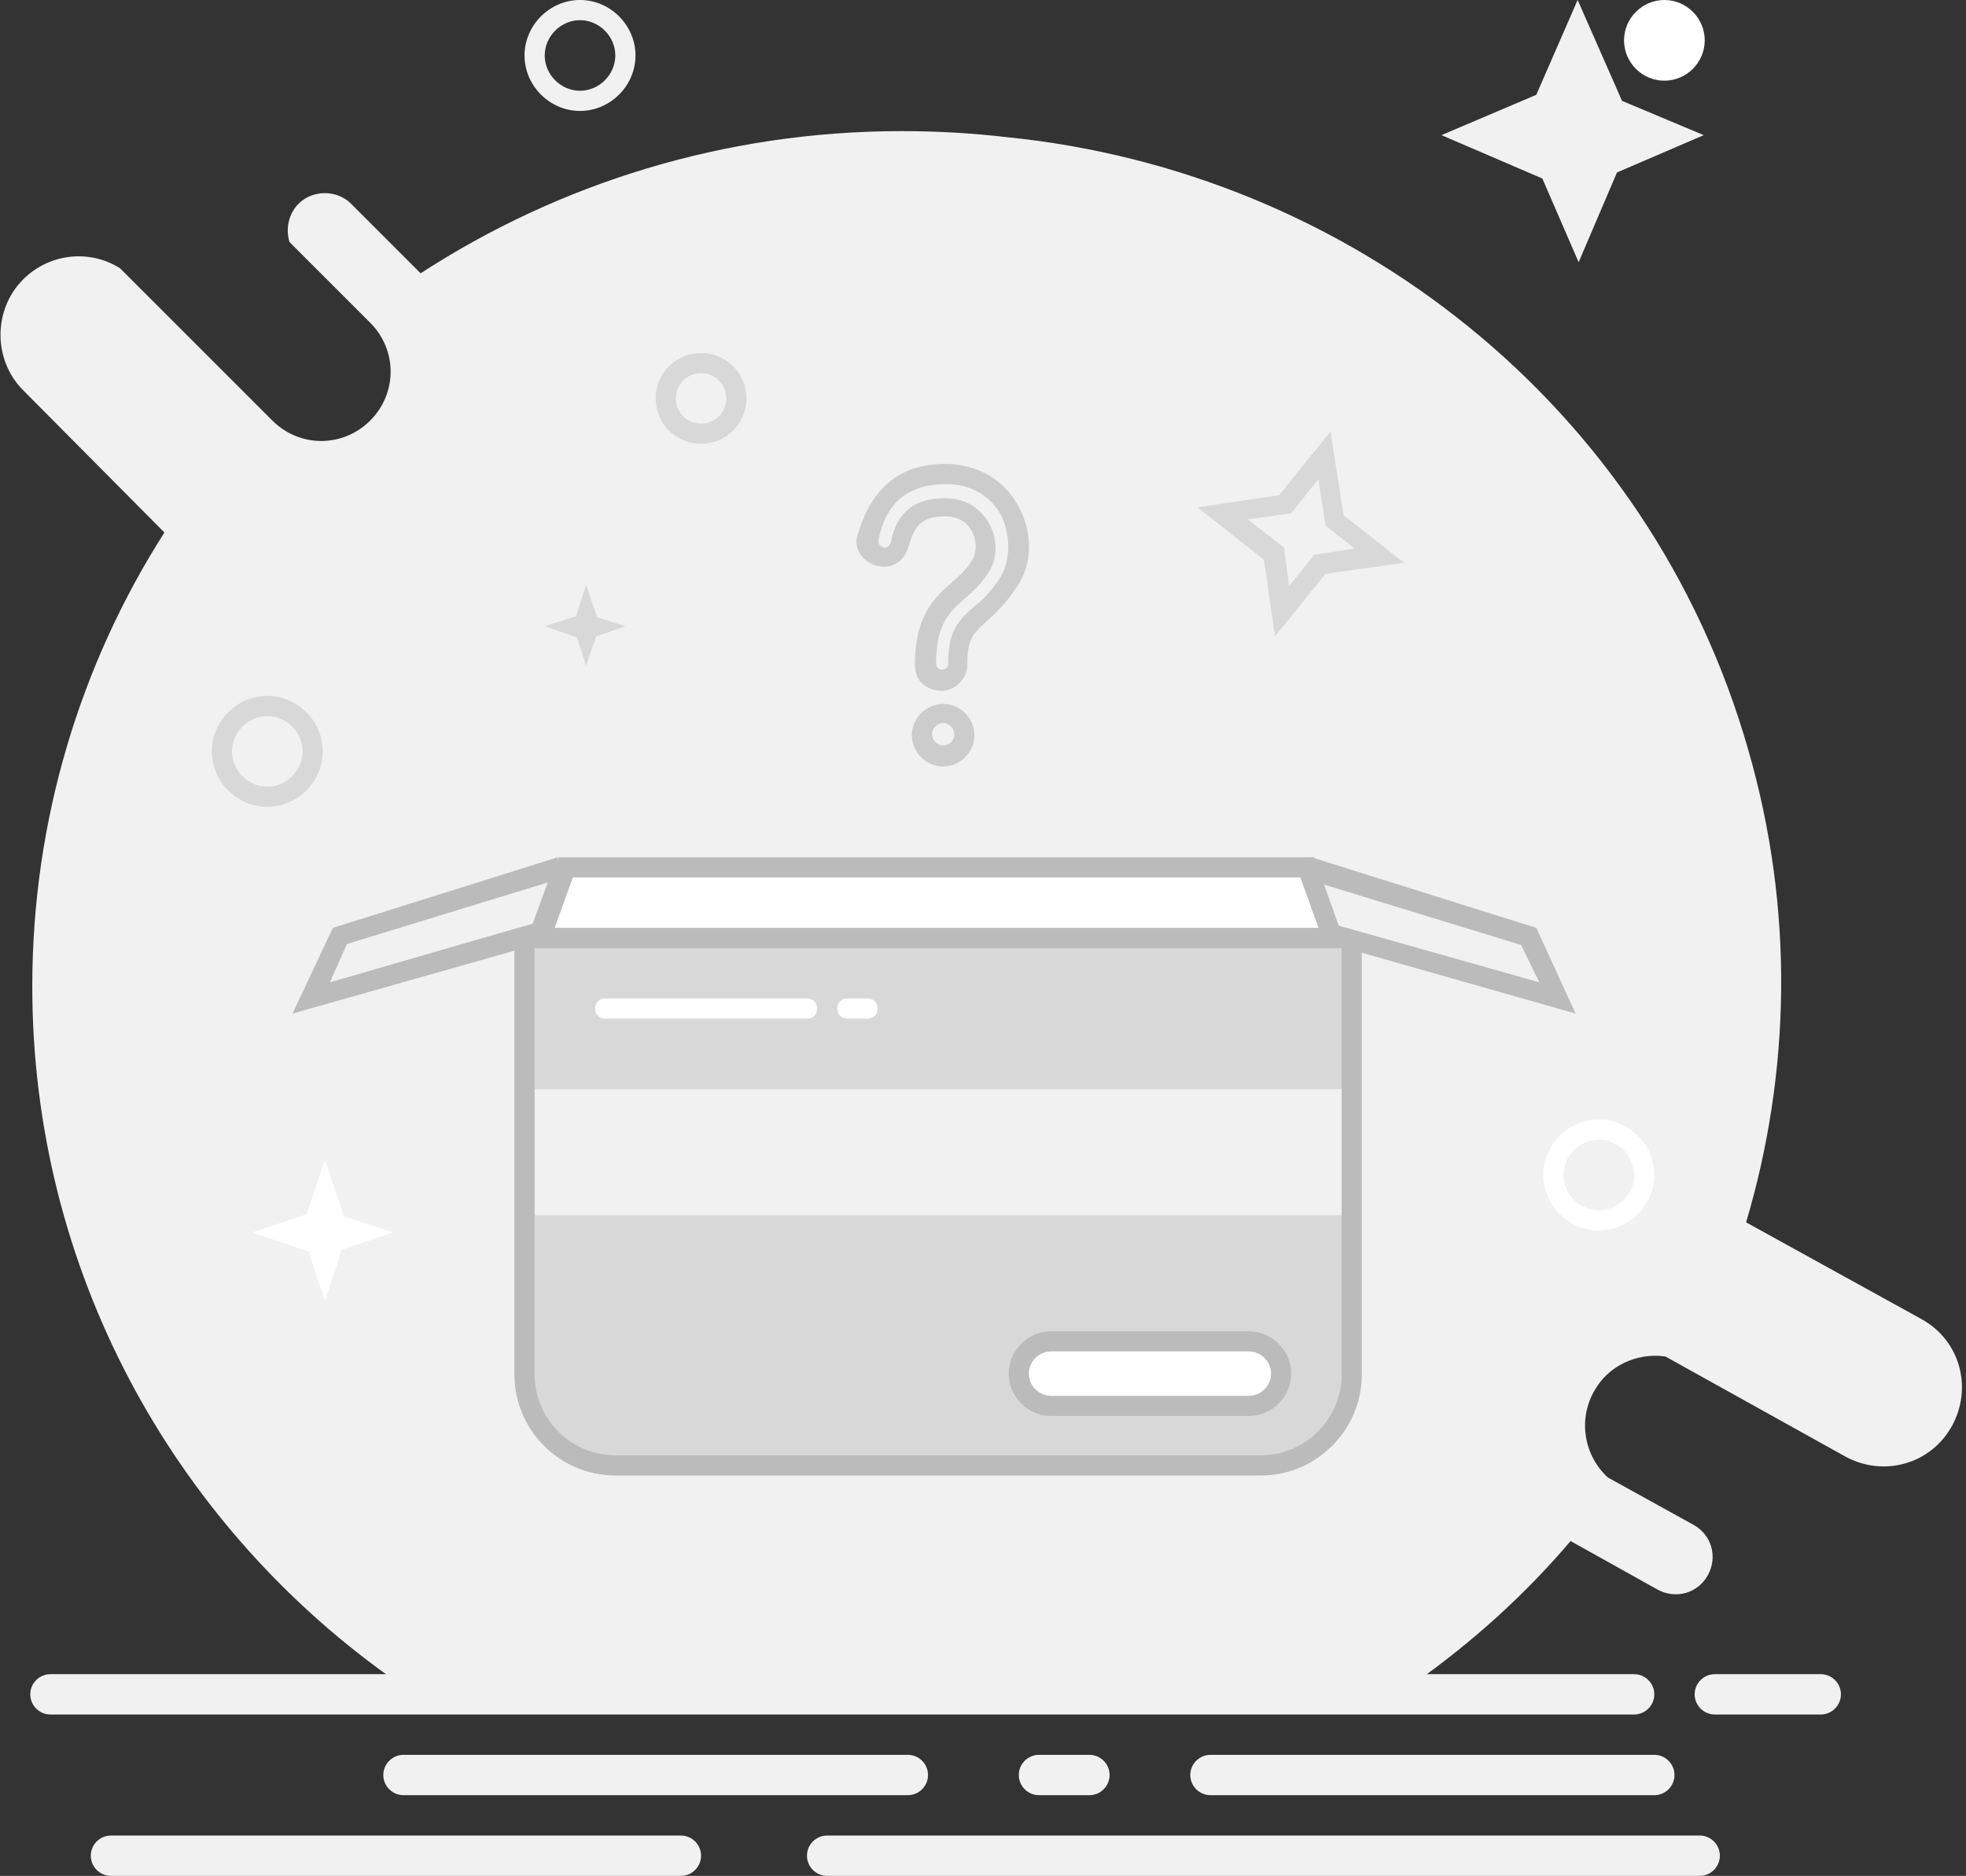<?xml version="1.0" standalone="no"?><!DOCTYPE svg PUBLIC "-//W3C//DTD SVG 1.1//EN" "http://www.w3.org/Graphics/SVG/1.1/DTD/svg11.dtd"><svg t="1750989600676" class="icon" viewBox="0 0 1073 1024" version="1.1" xmlns="http://www.w3.org/2000/svg" p-id="46640" xmlns:xlink="http://www.w3.org/1999/xlink" width="209.57" height="200"><rect x="0" y="0" width="1073" height="1024" fill="#333333" stroke="none"/><path d="M65.514 146.443L148.645 229.574c14.865 14.865 38.538 14.865 53.402 0 14.865-14.865 14.865-38.538 0-53.402l-44.043-44.043c-2.202-7.157-0.551-15.415 4.955-20.92 7.708-7.708 20.92-7.708 28.628 0l37.987 37.987C304.998 100.198 395.286 71.57 492.181 71.57c19.269 0 38.538 1.101 57.256 3.303 186.632 18.718 350.692 145.892 404.645 334.176 25.325 87.535 23.123 176.723-1.101 258.202l95.794 52.852c20.92 11.561 28.077 37.437 16.516 58.357-11.561 20.92-37.437 28.077-58.357 16.516l-97.996-54.503c-15.415-2.202-31.381 4.955-39.088 19.269-8.809 15.966-4.955 35.234 7.708 46.796l46.796 25.875c9.91 5.505 13.213 17.617 7.708 27.527-5.505 9.91-17.617 13.213-27.527 7.708l-47.346-26.426c-24.774 29.178-53.402 55.054-85.333 77.626H217.462c-2.202-1.652-3.854-2.753-6.056-4.404-117.265-84.232-193.789-221.316-193.789-376.017 0-90.839 26.426-176.172 72.12-247.742l-77.075-77.626c-16.516-16.516-16.516-44.043 0-60.559 14.314-14.314 36.335-16.516 52.852-6.056z" fill="#F1F1F1" p-id="46641"></path><path d="M27.527 935.914h864.344c6.056 0 11.011-4.955 11.011-11.011s-4.955-11.011-11.011-11.011H27.527c-6.056 0-11.011 4.955-11.011 11.011s4.955 11.011 11.011 11.011zM935.914 935.914h57.806c6.056 0 11.011-4.955 11.011-11.011s-4.955-11.011-11.011-11.011H935.914c-6.056 0-11.011 4.955-11.011 11.011s4.955 11.011 11.011 11.011zM567.054 979.957h27.527c6.056 0 11.011-4.955 11.011-11.011s-4.955-11.011-11.011-11.011h-27.527c-6.056 0-11.011 4.955-11.011 11.011s4.955 11.011 11.011 11.011zM60.559 1024h311.054c6.056 0 11.011-4.955 11.011-11.011s-4.955-11.011-11.011-11.011H60.559c-6.056 0-11.011 4.955-11.011 11.011s4.955 11.011 11.011 11.011zM451.441 1024h476.215c6.056 0 11.011-4.955 11.011-11.011s-4.955-11.011-11.011-11.011H451.441c-6.056 0-11.011 4.955-11.011 11.011s4.955 11.011 11.011 11.011zM220.215 979.957h275.269c6.056 0 11.011-4.955 11.011-11.011s-4.955-11.011-11.011-11.011H220.215c-6.056 0-11.011 4.955-11.011 11.011s4.955 11.011 11.011 11.011zM660.645 979.957h242.237c6.056 0 11.011-4.955 11.011-11.011s-4.955-11.011-11.011-11.011h-242.237c-6.056 0-11.011 4.955-11.011 11.011s4.955 11.011 11.011 11.011zM316.559 49.548C327.019 49.548 335.828 40.74 335.828 30.28S327.019 11.011 316.559 11.011 297.29 19.819 297.29 30.28 306.099 49.548 316.559 49.548z m0 11.011c-16.516 0-30.28-13.763-30.28-30.28S300.043 0 316.559 0 346.839 13.763 346.839 30.28 333.075 60.559 316.559 60.559z" fill="#F1F1F1" p-id="46642"></path><path d="M872.602 660.645c10.46 0 19.269-8.809 19.269-19.269s-8.809-19.269-19.269-19.269-19.269 8.809-19.269 19.269 8.809 19.269 19.269 19.269z m0 11.011c-16.516 0-30.28-13.763-30.28-30.28s13.763-30.28 30.28-30.28 30.28 13.763 30.28 30.28-13.763 30.28-30.28 30.28z" fill="#FFFFFF" p-id="46643"></path><path d="M382.624 231.226c7.708 0 13.763-6.056 13.763-13.763S390.331 203.699 382.624 203.699 368.86 209.755 368.86 217.462s6.056 13.763 13.763 13.763z m0 11.011C368.86 242.237 357.849 231.226 357.849 217.462s11.011-24.774 24.774-24.774 24.774 11.011 24.774 24.774-11.011 24.774-24.774 24.774zM145.892 429.419c10.46 0 19.269-8.809 19.269-19.269S156.353 390.882 145.892 390.882 126.624 399.69 126.624 410.151s8.809 19.269 19.269 19.269z m0 11.011c-16.516 0-30.28-13.763-30.28-30.28s13.763-30.28 30.28-30.28 30.28 13.763 30.28 30.28-13.763 30.28-30.28 30.28z" fill="#D8D8D8" p-id="46644"></path><path d="M908.387 44.043c12.112 0 22.022-9.91 22.022-22.022s-9.91-22.022-22.022-22.022-22.022 9.91-22.022 22.022 9.91 22.022 22.022 22.022z" fill="#FFFFFF" p-id="46645"></path><path d="M882.512 94.142l-20.92 48.998-19.819-45.695-55.054-23.673 51.751-22.022 22.572-51.751 24.224 55.054 44.594 18.718-47.346 20.37z" fill="#F1F1F1" p-id="46646"></path><path d="M717.351 302.796l22.022-3.303-15.966-12.662-3.854-25.325-14.865 18.718-23.673 3.303 19.819 15.415 2.753 20.92 13.763-17.067z m-14.865-33.032l-7.157 3.854 2.753-3.303 4.404-0.551z m-6.606 77.626l-6.056-41.841-36.335-28.628 44.594-6.606 28.077-34.684 7.157 45.695 33.032 25.875-42.942 6.056-27.527 34.133z" fill="#D8D8D8" p-id="46647"></path><path d="M186.632 682.116l-9.359 28.077-8.809-26.976-30.83-10.46 29.729-9.91 9.91-29.729 10.46 30.83 26.976 8.809-28.077 9.359z" fill="#FFFFFF" p-id="46648"></path><path d="M325.368 347.389l-5.505 15.966-4.955-15.415-17.617-6.056 17.067-5.505 5.505-17.067 6.056 17.617 15.415 4.955-15.966 5.505z" fill="#D8D8D8" p-id="46649"></path><path d="M335.828 467.957h352.344-352.344z m396.387 49.548v232.877c0 24.224-19.819 44.043-44.043 44.043H335.828c-24.224 0-44.043-19.819-44.043-44.043V517.505h440.43z" fill="#F1F1F1" p-id="46650"></path><path d="M732.215 663.398v87.535c0 24.224-19.819 44.043-44.043 44.043H335.828c-24.224 0-44.043-19.819-44.043-44.043v-87.535h440.43zM291.785 517.505h440.43v77.075H291.785z" fill="#D8D8D8" p-id="46651"></path><path d="M732.215 517.505H291.785v232.877c0 24.224 19.819 44.043 44.043 44.043h352.344c24.224 0 44.043-19.819 44.043-44.043V517.505z m11.011-8.258v241.135c0 30.28-24.774 55.054-55.054 55.054H335.828c-30.28 0-55.054-24.774-55.054-55.054v-242.237l462.452 1.101z" fill="#BBBBBB" p-id="46652"></path><path d="M330.323 545.032h110.108c3.303 0 5.505 2.202 5.505 5.505s-2.202 5.505-5.505 5.505H330.323c-3.303 0-5.505-2.202-5.505-5.505s2.202-5.505 5.505-5.505zM462.452 545.032h11.011c3.303 0 5.505 2.202 5.505 5.505s-2.202 5.505-5.505 5.505h-11.011c-3.303 0-5.505-2.202-5.505-5.505s2.202-5.505 5.505-5.505z" fill="#FFFFFF" p-id="46653"></path><path d="M302.796 506.495h416.757l-9.91-27.527H312.705L302.796 506.495z m-15.415 11.011l17.617-49.548h412.353l17.617 49.548H287.381z" fill="#BBBBBB" p-id="46654"></path><path d="M302.796 506.495l9.91-27.527h396.938l9.91 27.527H302.796z" fill="#FFFFFF" p-id="46655"></path><path d="M181.677 506.495l122.77-38.538-4.955 45.695-139.837 39.639 22.022-46.796z m111.759-2.753l-3.854 3.303 1.101-2.753 2.753-0.551z m-113.411 32.482L280.774 507.045l9.91-2.753 8.258-22.572-109.557 33.583-9.359 20.92zM838.469 506.495L715.699 467.957l4.955 45.695 139.286 39.639-21.471-46.796z m-112.31-2.753l3.854 3.303-1.101-2.753-2.753-0.551z m113.961 32.482l-101.299-28.628-9.91-2.753-8.258-22.572 109.557 33.583 9.91 20.37zM573.66 737.72c-6.606 0-12.112 5.505-12.112 12.112 0 6.606 5.505 12.112 12.112 12.112h107.905c6.606 0 12.112-5.505 12.112-12.112 0-6.606-5.505-12.112-12.112-12.112h-107.905z m0-11.011h107.905c12.662 0 23.123 10.46 23.123 23.123 0 12.662-10.46 23.123-23.123 23.123h-107.905c-12.662 0-23.123-10.46-23.123-23.123 0-12.662 10.46-23.123 23.123-23.123z" fill="#BBBBBB" p-id="46656"></path><path d="M573.66 737.72h107.905c6.606 0 12.112 5.505 12.112 12.112 0 6.606-5.505 12.112-12.112 12.112h-107.905c-6.606 0-12.112-5.505-12.112-12.112 0-6.606 5.505-12.112 12.112-12.112z" fill="#FFFFFF" p-id="46657"></path><path d="M555.492 275.819c-7.708-14.314-22.572-22.572-39.639-22.572-25.875 0-40.74 14.314-47.897 39.088-4.404 15.415 22.022 26.426 28.077 5.505 3.303-11.011 7.157-15.966 19.819-15.966 6.606 0 11.561 2.753 14.314 7.708 3.303 5.505 2.753 12.662 0.551 15.966-3.303 5.505-7.157 8.809-11.561 12.662-8.809 7.708-19.819 17.617-19.819 44.594 0 14.314 14.314 14.314 14.314 14.314 7.708 0 14.314-6.606 14.314-14.314 0-13.763 2.753-16.516 9.91-23.123 4.955-4.404 11.011-9.91 17.067-19.269 8.809-12.662 8.809-30.28 0.551-44.594z" fill="#CCCCCC" p-id="46658"></path><path d="M546.133 314.908c-4.955 7.708-9.91 12.662-14.865 16.516-7.708 7.157-13.763 12.112-13.763 30.83 0 2.202-1.652 3.303-3.303 3.303-2.202 0-3.303-1.652-3.303-3.303 0-22.022 7.708-28.628 15.966-35.785 4.404-3.854 8.809-7.708 13.213-14.865 4.404-7.157 4.404-18.168-0.551-26.426s-13.213-13.213-23.673-13.213c-17.067 0-26.426 7.708-29.729 24.224-0.551 1.652-2.202 3.303-3.854 2.753-1.652-0.551-3.303-2.202-2.753-4.404 3.854-19.819 15.966-30.28 36.886-30.28 13.213 0 23.673 6.056 29.729 16.516 5.505 11.011 5.505 24.774 0 34.133z" fill="#F1F1F1" p-id="46659"></path><path d="M514.753 384.275c-9.359 0-17.067 7.708-17.067 17.067 0 9.359 7.708 17.067 17.067 17.067 9.359 0 17.067-7.708 17.067-17.067 0-9.359-7.708-17.067-17.067-17.067z" fill="#CCCCCC" p-id="46660"></path><path d="M514.753 406.847c-3.303 0-6.056-2.753-6.056-6.056 0-3.303 2.753-6.056 6.056-6.056 3.303 0 6.056 2.753 6.056 6.056 0 3.854-2.753 6.056-6.056 6.056z" fill="#F1F1F1" p-id="46661"></path></svg>